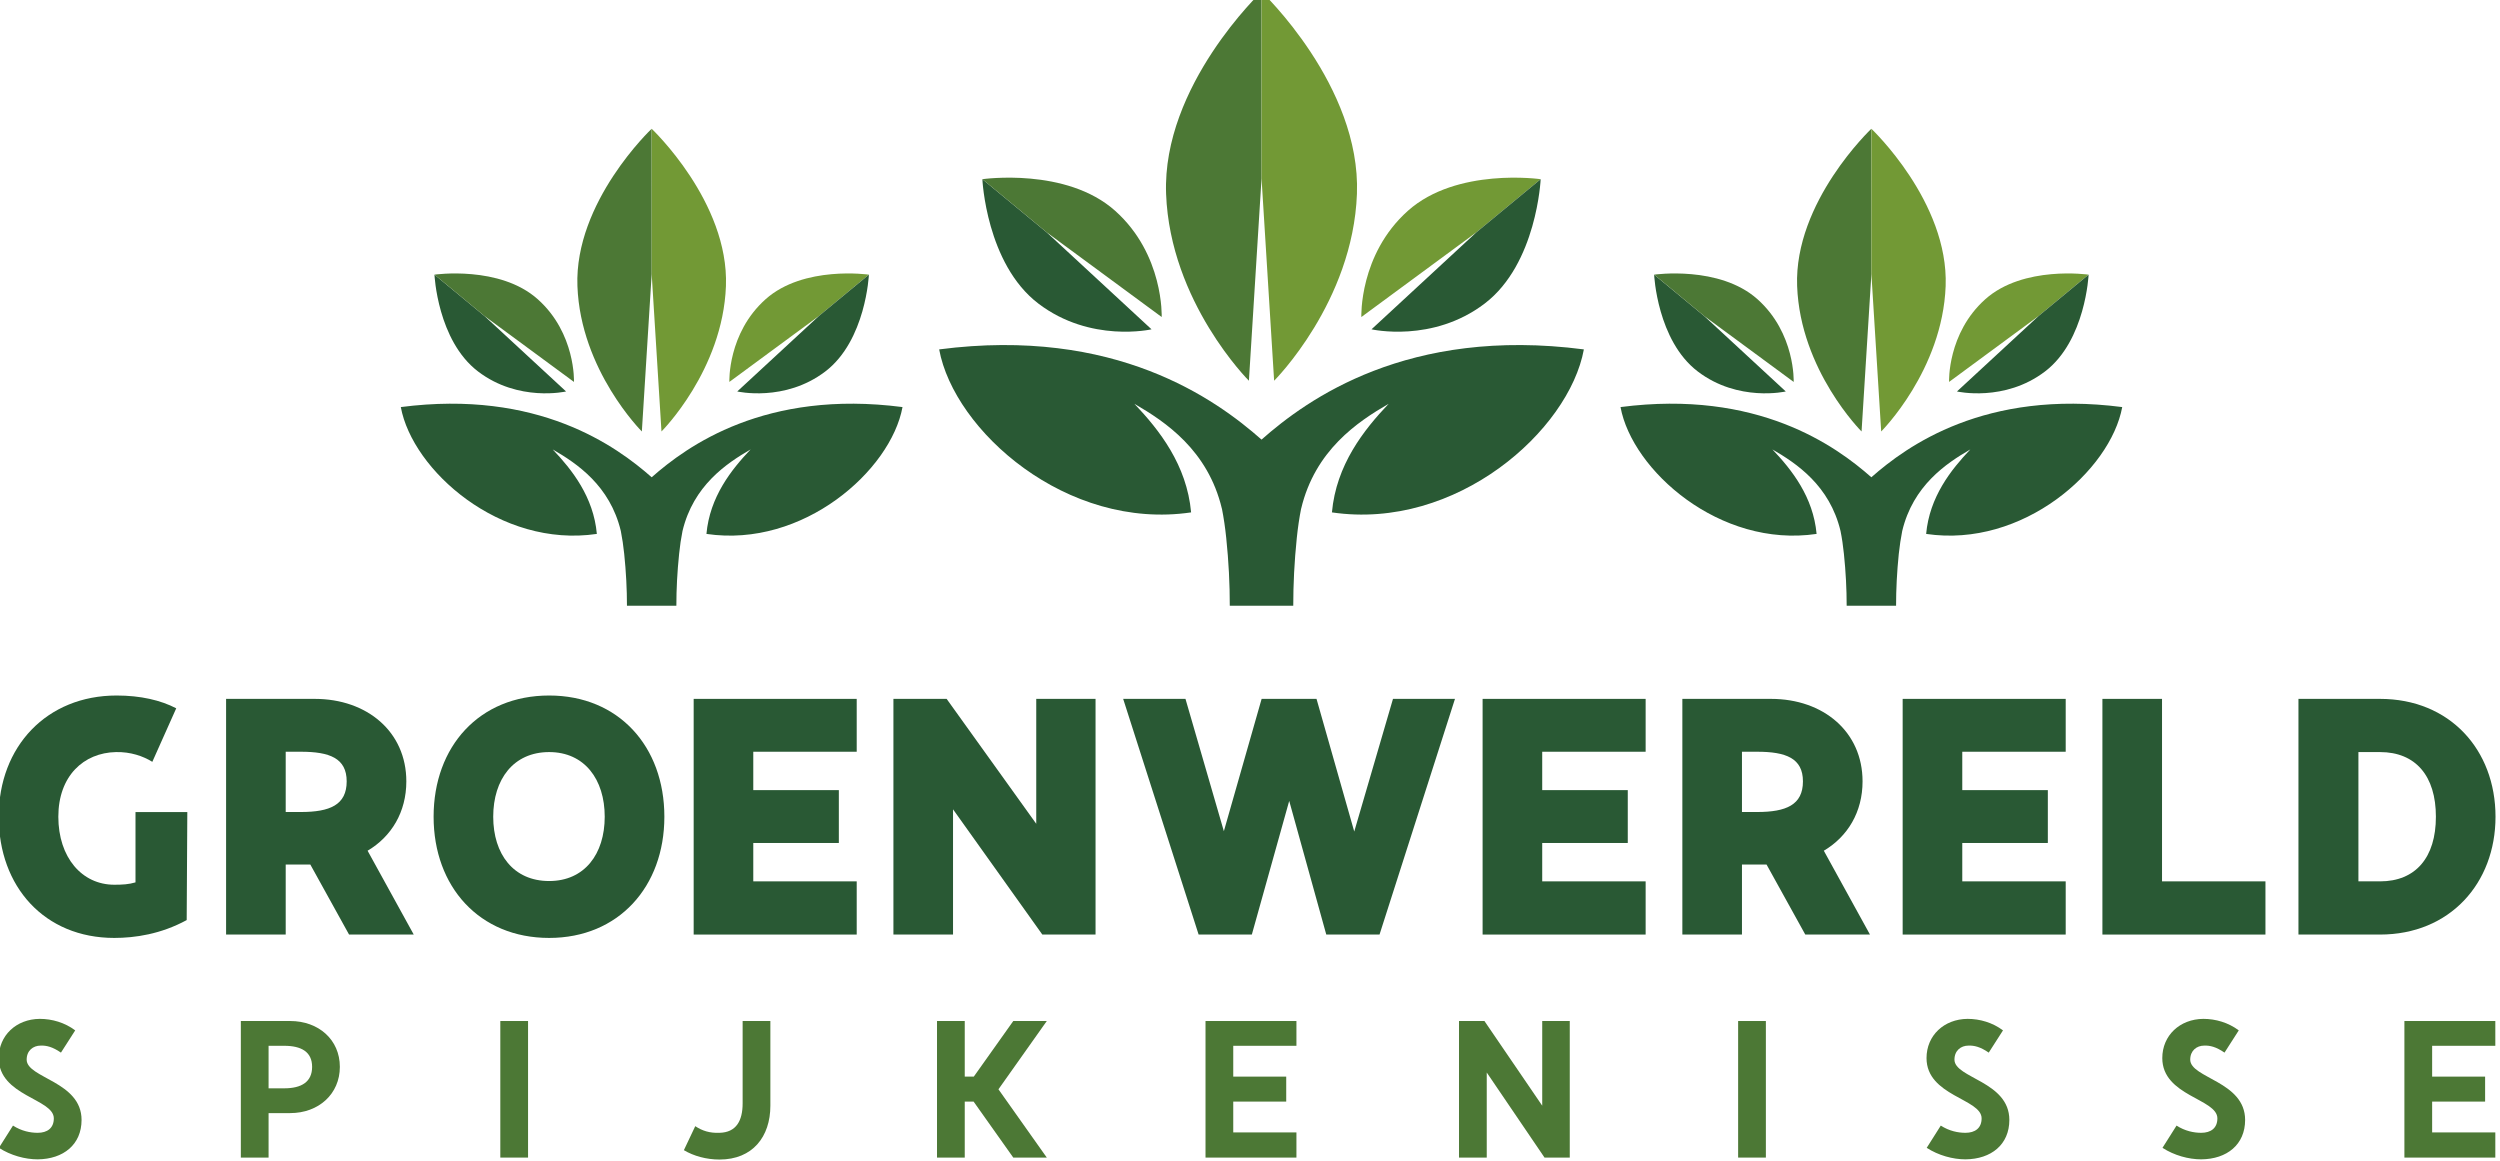 <?xml version="1.0" encoding="UTF-8" standalone="no"?>
<!DOCTYPE svg PUBLIC "-//W3C//DTD SVG 1.1//EN" "http://www.w3.org/Graphics/SVG/1.1/DTD/svg11.dtd">
<svg width="100%" height="100%" viewBox="0 0 838 389" version="1.1" xmlns="http://www.w3.org/2000/svg" xmlns:xlink="http://www.w3.org/1999/xlink" xml:space="preserve" xmlns:serif="http://www.serif.com/" style="fill-rule:evenodd;clip-rule:evenodd;stroke-linejoin:round;stroke-miterlimit:2;">
    <g transform="matrix(1,0,0,1,-197.499,-259.487)">
        <g transform="matrix(1,0,0,0.773,-4619.2,0)">
            <g transform="matrix(1,0,0,1.293,0,50.306)">
                <g transform="matrix(1,0,0,1,-1242.36,-5.522)">
                    <g transform="matrix(1.379,0,0,1.827,4768.05,-3565.2)">
                        <g transform="matrix(1,0,0,0.754,-3314.71,-3.875)">
                            <path d="M4505.3,2813.97L4530.81,2837.6C4530.81,2837.6 4515.97,2841.01 4503.29,2831.32C4490.61,2821.63 4489.69,2801.05 4489.69,2801.05L4505.3,2813.97Z" style="fill:rgb(41,89,52);"/>
                        </g>
                        <g transform="matrix(1,0,0,0.754,-3314.71,-3.875)">
                            <path d="M4505.3,2813.97L4489.69,2801.05C4489.69,2801.05 4510.08,2798.11 4521.97,2808.75C4533.86,2819.4 4533.28,2834.61 4533.28,2834.61L4505.3,2813.97Z" style="fill:rgb(76,120,53);"/>
                        </g>
                        <g transform="matrix(1,0,0,0.754,-3314.71,-3.875)">
                            <path d="M4609.79,2813.97L4581.81,2834.61C4581.81,2834.61 4581.23,2819.4 4593.12,2808.75C4605.01,2798.11 4625.4,2801.05 4625.4,2801.05L4609.79,2813.97Z" style="fill:rgb(114,153,53);"/>
                        </g>
                        <g transform="matrix(1,0,0,0.754,-3314.71,-3.875)">
                            <path d="M4609.79,2813.97L4625.4,2801.05C4625.4,2801.05 4624.48,2821.63 4611.8,2831.32C4599.12,2841.01 4584.28,2837.6 4584.28,2837.6L4609.79,2813.97Z" style="fill:rgb(41,89,52);"/>
                        </g>
                        <g transform="matrix(1,0,0,0.754,-3314.71,-3.875)">
                            <path d="M4705.79,2824.13L4703.4,2862.47C4703.4,2862.47 4688.5,2847.59 4687.74,2827.08C4686.97,2806.57 4705.78,2788.78 4705.78,2788.78L4705.79,2824.13Z" style="fill:rgb(76,120,53);"/>
                        </g>
                        <g transform="matrix(1,0,0,0.754,-3314.71,-3.875)">
                            <path d="M4705.79,2824.13L4705.79,2788.78C4705.79,2788.78 4724.6,2806.57 4723.84,2827.08C4723.07,2847.59 4708.17,2862.47 4708.17,2862.47L4705.79,2824.13Z" style="fill:rgb(114,153,53);"/>
                        </g>
                        <g transform="matrix(1,0,0,0.754,-3314.71,-3.875)">
                            <path d="M4665.13,2834.35L4684.98,2852.73C4684.98,2852.73 4673.43,2855.39 4663.57,2847.85C4653.7,2840.31 4652.98,2824.29 4652.98,2824.29L4665.13,2834.35Z" style="fill:rgb(41,89,52);"/>
                        </g>
                        <g transform="matrix(1,0,0,0.754,-3314.71,-3.875)">
                            <path d="M4665.13,2834.35L4652.99,2824.29C4652.99,2824.29 4668.85,2822 4678.11,2830.28C4687.36,2838.57 4686.9,2850.41 4686.9,2850.41L4665.13,2834.35Z" style="fill:rgb(76,120,53);"/>
                        </g>
                        <g transform="matrix(1,0,0,0.754,-3314.71,-3.875)">
                            <path d="M4746.44,2834.35L4724.67,2850.41C4724.67,2850.41 4724.22,2838.57 4733.47,2830.28C4742.72,2822 4758.58,2824.29 4758.58,2824.29L4746.44,2834.35Z" style="fill:rgb(114,153,53);"/>
                        </g>
                        <g transform="matrix(1,0,0,0.754,-3314.71,-3.875)">
                            <path d="M4746.44,2834.35L4758.59,2824.29C4758.59,2824.29 4757.87,2840.31 4748.01,2847.85C4738.14,2855.39 4726.59,2852.73 4726.59,2852.73L4746.44,2834.35Z" style="fill:rgb(41,89,52);"/>
                        </g>
                        <g transform="matrix(1,0,0,0.754,-3314.71,-3.875)">
                            <path d="M4409.31,2824.13L4406.92,2862.47C4406.92,2862.47 4392.02,2847.59 4391.26,2827.08C4390.49,2806.57 4409.3,2788.78 4409.3,2788.78L4409.31,2824.13Z" style="fill:rgb(76,120,53);"/>
                        </g>
                        <g transform="matrix(1,0,0,0.754,-3314.71,-3.875)">
                            <path d="M4409.31,2824.13L4409.31,2788.78C4409.31,2788.78 4428.12,2806.57 4427.36,2827.08C4426.59,2847.59 4411.69,2862.47 4411.69,2862.47L4409.31,2824.13Z" style="fill:rgb(114,153,53);"/>
                        </g>
                        <g transform="matrix(1,0,0,0.754,-3314.71,-3.875)">
                            <path d="M4368.65,2834.35L4388.5,2852.73C4388.5,2852.73 4376.95,2855.39 4367.09,2847.85C4357.22,2840.31 4356.51,2824.29 4356.51,2824.29L4368.65,2834.35Z" style="fill:rgb(41,89,52);"/>
                        </g>
                        <g transform="matrix(1,0,0,0.754,-3314.71,-3.875)">
                            <path d="M4368.65,2834.35L4356.51,2824.29C4356.51,2824.29 4372.37,2822 4381.62,2830.28C4390.88,2838.57 4390.42,2850.41 4390.42,2850.41L4368.65,2834.35Z" style="fill:rgb(76,120,53);"/>
                        </g>
                        <g transform="matrix(1,0,0,0.754,-3314.71,-3.875)">
                            <path d="M4449.96,2834.35L4428.19,2850.41C4428.19,2850.41 4427.73,2838.57 4436.99,2830.28C4446.24,2822 4462.1,2824.29 4462.1,2824.29L4449.96,2834.35Z" style="fill:rgb(114,153,53);"/>
                        </g>
                        <g transform="matrix(1,0,0,0.754,-3314.71,-3.875)">
                            <path d="M4449.96,2834.35L4462.11,2824.29C4462.11,2824.29 4461.39,2840.31 4451.53,2847.85C4441.66,2855.39 4430.11,2852.73 4430.11,2852.73L4449.96,2834.35Z" style="fill:rgb(41,89,52);"/>
                        </g>
                        <g transform="matrix(1,0,0,0.754,-3314.71,-3.875)">
                            <path d="M4403.3,2904.89C4403.3,2900.91 4403.09,2896.69 4402.63,2892.26C4402.43,2890.29 4402.15,2888.44 4401.81,2886.71L4401.8,2886.71L4401.81,2886.71C4399.17,2875.65 4391.15,2870.26 4385.25,2866.84C4389.95,2871.79 4395.18,2878.41 4395.98,2887.41C4372.46,2890.9 4351.16,2871.93 4348.33,2856.53C4381.65,2852.2 4400.68,2866 4409.31,2873.62C4417.93,2866 4436.95,2852.2 4470.28,2856.53C4467.45,2871.93 4446.15,2890.9 4422.62,2887.41C4423.43,2878.41 4428.65,2871.79 4433.36,2866.84C4427.46,2870.26 4419.44,2875.65 4416.8,2886.71L4416.81,2886.71L4416.8,2886.71C4416.45,2888.44 4416.18,2890.29 4415.98,2892.26C4415.52,2896.69 4415.31,2900.91 4415.31,2904.89L4403.3,2904.89Z" style="fill:rgb(41,89,52);"/>
                        </g>
                        <g transform="matrix(1,0,0,0.754,-3314.71,-3.875)">
                            <path d="M4549.83,2904.89C4549.84,2899.69 4549.57,2894.19 4548.97,2888.4C4548.71,2885.87 4548.36,2883.49 4547.92,2881.26L4547.9,2881.27L4547.91,2881.26C4544.52,2867.05 4534.22,2860.12 4526.64,2855.73C4532.68,2862.09 4539.39,2870.59 4540.43,2882.17C4510.19,2886.64 4482.82,2862.27 4479.19,2842.49C4522.01,2836.92 4546.46,2854.65 4557.55,2864.45C4568.63,2854.65 4593.08,2836.92 4635.9,2842.49C4632.27,2862.27 4604.9,2886.64 4574.66,2882.17C4575.7,2870.59 4582.41,2862.09 4588.45,2855.73C4580.87,2860.12 4570.57,2867.05 4567.18,2881.26L4567.19,2881.27L4567.17,2881.26C4566.73,2883.49 4566.38,2885.87 4566.12,2888.4C4565.52,2894.19 4565.26,2899.69 4565.26,2904.89L4549.83,2904.89Z" style="fill:rgb(41,89,52);"/>
                        </g>
                        <g transform="matrix(1,0,0,0.754,-3314.71,-3.875)">
                            <path d="M4699.78,2904.89C4699.78,2900.91 4699.57,2896.69 4699.11,2892.26C4698.91,2890.29 4698.64,2888.44 4698.29,2886.71L4698.28,2886.71L4698.29,2886.71C4695.65,2875.65 4687.63,2870.26 4681.73,2866.84C4686.44,2871.79 4691.66,2878.41 4692.47,2887.41C4668.94,2890.9 4647.64,2871.93 4644.81,2856.53C4678.13,2852.2 4697.16,2866 4705.78,2873.62C4714.41,2866 4733.44,2852.2 4766.76,2856.53C4763.93,2871.93 4742.63,2890.9 4719.1,2887.41C4719.91,2878.41 4725.14,2871.79 4729.84,2866.84C4723.94,2870.26 4715.92,2875.65 4713.28,2886.71L4713.29,2886.71L4713.28,2886.71C4712.94,2888.44 4712.66,2890.29 4712.45,2892.26C4712,2896.69 4711.79,2900.91 4711.79,2904.89L4699.78,2904.89Z" style="fill:rgb(41,89,52);"/>
                        </g>
                        <g transform="matrix(1,0,0,0.754,-3314.71,-3.875)">
                            <path d="M4554.48,2850.12C4554.48,2850.12 4535.33,2830.99 4534.35,2804.63C4533.37,2778.28 4557.54,2755.42 4557.54,2755.42L4557.55,2800.85L4554.48,2850.12Z" style="fill:rgb(76,120,53);"/>
                        </g>
                        <g transform="matrix(1,0,0,0.754,-3314.71,-3.875)">
                            <path d="M4560.61,2850.12L4557.55,2800.85L4557.55,2755.42C4557.55,2755.42 4581.72,2778.28 4580.74,2804.63C4579.76,2830.99 4560.61,2850.12 4560.61,2850.12Z" style="fill:rgb(114,153,53);"/>
                        </g>
                    </g>
                    <g transform="matrix(1.044,0,0,1.058,4676.17,-756.658)">
                        <g transform="matrix(61.846,0,0,61.846,1320.18,1295.95)">
                            <path d="M0.267,0.009C0.401,0.008 0.495,-0.067 0.495,-0.193C0.495,-0.391 0.21,-0.407 0.21,-0.502C0.21,-0.548 0.243,-0.574 0.283,-0.574C0.312,-0.575 0.344,-0.568 0.388,-0.538L0.462,-0.652C0.408,-0.692 0.342,-0.711 0.278,-0.711C0.156,-0.71 0.065,-0.626 0.065,-0.51C0.065,-0.315 0.351,-0.302 0.351,-0.201C0.351,-0.151 0.317,-0.127 0.267,-0.127C0.229,-0.127 0.183,-0.136 0.139,-0.164L0.066,-0.05C0.127,-0.011 0.202,0.009 0.267,0.009Z" style="fill:rgb(76,120,53);fill-rule:nonzero;"/>
                        </g>
                        <g transform="matrix(61.846,0,0,61.846,1397.11,1295.95)">
                            <path d="M0.078,-0L0.222,-0L0.222,-0.228L0.334,-0.228C0.482,-0.228 0.592,-0.326 0.592,-0.465C0.592,-0.604 0.482,-0.7 0.334,-0.7L0.078,-0.7L0.078,-0ZM0.222,-0.355L0.222,-0.573L0.303,-0.573C0.392,-0.573 0.448,-0.542 0.448,-0.465C0.448,-0.388 0.393,-0.355 0.303,-0.355L0.222,-0.355Z" style="fill:rgb(76,120,53);fill-rule:nonzero;"/>
                        </g>
                        <g transform="matrix(61.846,0,0,61.846,1480.42,1295.95)">
                            <rect x="0.078" y="-0.7" width="0.144" height="0.7" style="fill:rgb(76,120,53);fill-rule:nonzero;"/>
                        </g>
                        <g transform="matrix(61.846,0,0,61.846,1542.76,1295.95)">
                            <path d="M0.208,0.01C0.38,0.01 0.472,-0.107 0.472,-0.266L0.472,-0.7L0.328,-0.7L0.328,-0.278C0.328,-0.189 0.295,-0.129 0.208,-0.127C0.157,-0.125 0.119,-0.137 0.082,-0.161L0.023,-0.038C0.074,-0.008 0.14,0.01 0.208,0.01Z" style="fill:rgb(76,120,53);fill-rule:nonzero;"/>
                        </g>
                        <g transform="matrix(61.846,0,0,61.846,1620.63,1295.95)">
                            <path d="M0.078,-0L0.222,-0L0.222,-0.287L0.268,-0.287L0.474,-0L0.648,-0L0.397,-0.35L0.648,-0.7L0.474,-0.7L0.269,-0.415L0.222,-0.415L0.222,-0.7L0.078,-0.7L0.078,-0Z" style="fill:rgb(76,120,53);fill-rule:nonzero;"/>
                        </g>
                        <g transform="matrix(61.846,0,0,61.846,1706.84,1295.95)">
                            <path d="M0.078,-0L0.55,-0L0.55,-0.129L0.222,-0.129L0.222,-0.287L0.497,-0.287L0.497,-0.415L0.222,-0.415L0.222,-0.573L0.55,-0.573L0.55,-0.7L0.078,-0.7L0.078,-0Z" style="fill:rgb(76,120,53);fill-rule:nonzero;"/>
                        </g>
                        <g transform="matrix(61.846,0,0,61.846,1788.23,1295.95)">
                            <path d="M0.078,-0L0.222,-0L0.222,-0.436L0.522,-0L0.653,-0L0.653,-0.7L0.51,-0.7L0.51,-0.266L0.21,-0.7L0.078,-0.7L0.078,-0Z" style="fill:rgb(76,120,53);fill-rule:nonzero;"/>
                        </g>
                        <g transform="matrix(61.846,0,0,61.846,1877.85,1295.95)">
                            <rect x="0.078" y="-0.7" width="0.144" height="0.7" style="fill:rgb(76,120,53);fill-rule:nonzero;"/>
                        </g>
                        <g transform="matrix(61.846,0,0,61.846,1939.14,1295.95)">
                            <path d="M0.267,0.009C0.401,0.008 0.495,-0.067 0.495,-0.193C0.495,-0.391 0.21,-0.407 0.21,-0.502C0.21,-0.548 0.243,-0.574 0.283,-0.574C0.312,-0.575 0.344,-0.568 0.388,-0.538L0.462,-0.652C0.408,-0.692 0.342,-0.711 0.278,-0.711C0.156,-0.71 0.065,-0.626 0.065,-0.51C0.065,-0.315 0.351,-0.302 0.351,-0.201C0.351,-0.151 0.317,-0.127 0.267,-0.127C0.229,-0.127 0.183,-0.136 0.139,-0.164L0.066,-0.05C0.127,-0.011 0.202,0.009 0.267,0.009Z" style="fill:rgb(76,120,53);fill-rule:nonzero;"/>
                        </g>
                        <g transform="matrix(61.846,0,0,61.846,2014.84,1295.95)">
                            <path d="M0.267,0.009C0.401,0.008 0.495,-0.067 0.495,-0.193C0.495,-0.391 0.21,-0.407 0.21,-0.502C0.21,-0.548 0.243,-0.574 0.283,-0.574C0.312,-0.575 0.344,-0.568 0.388,-0.538L0.462,-0.652C0.408,-0.692 0.342,-0.711 0.278,-0.711C0.156,-0.71 0.065,-0.626 0.065,-0.51C0.065,-0.315 0.351,-0.302 0.351,-0.201C0.351,-0.151 0.317,-0.127 0.267,-0.127C0.229,-0.127 0.183,-0.136 0.139,-0.164L0.066,-0.05C0.127,-0.011 0.202,0.009 0.267,0.009Z" style="fill:rgb(76,120,53);fill-rule:nonzero;"/>
                        </g>
                        <g transform="matrix(61.846,0,0,61.846,2091.77,1295.95)">
                            <path d="M0.078,-0L0.55,-0L0.55,-0.129L0.222,-0.129L0.222,-0.287L0.497,-0.287L0.497,-0.415L0.222,-0.415L0.222,-0.573L0.55,-0.573L0.55,-0.7L0.078,-0.7L0.078,-0Z" style="fill:rgb(76,120,53);fill-rule:nonzero;"/>
                        </g>
                    </g>
                </g>
                <g transform="matrix(1.172,0,0,1.172,2956.54,-86.415)">
                    <path d="M1619.85,530.446C1625.72,530.446 1633.14,529.386 1640.56,525.339L1640.74,494.436L1625.92,494.436L1625.92,514.549C1623.99,515.127 1622.16,515.223 1619.85,515.223C1610.6,515.223 1603.85,507.419 1603.85,495.762C1603.85,484.104 1611.08,477.456 1620.33,477.263C1624.47,477.167 1628.13,478.42 1630.73,480.057L1637.57,464.739C1633.14,462.426 1627.36,461.078 1620.52,461.078C1600.58,461.078 1586.8,475.626 1586.8,495.762C1586.8,515.801 1599.9,530.446 1619.85,530.446Z" style="fill:rgb(41,89,52);fill-rule:nonzero;"/>
                    <path d="M1651.83,529.482L1668.88,529.482L1668.88,509.442L1675.92,509.442L1687,529.482L1705.5,529.482L1692.3,505.492C1699.14,501.446 1703.38,494.413 1703.38,485.645C1703.38,471.483 1692.2,462.041 1677.17,462.041L1651.83,462.041L1651.83,529.482ZM1668.88,494.413L1668.88,477.167L1673.22,477.167C1681.41,477.167 1686.32,478.998 1686.32,485.645C1686.32,492.39 1681.51,494.413 1673.22,494.413L1668.88,494.413Z" style="fill:rgb(41,89,52);fill-rule:nonzero;"/>
                    <path d="M1744.23,530.446C1764.07,530.446 1777.18,515.801 1777.18,495.762C1777.18,475.626 1764.07,461.078 1744.23,461.078C1724.28,461.078 1711.18,475.626 1711.18,495.762C1711.18,515.801 1724.28,530.446 1744.23,530.446ZM1728.23,495.762C1728.23,485.067 1734.01,477.263 1744.23,477.263C1754.34,477.263 1760.12,485.067 1760.12,495.762C1760.12,506.456 1754.34,514.163 1744.23,514.163C1734.01,514.163 1728.23,506.456 1728.23,495.762Z" style="fill:rgb(41,89,52);fill-rule:nonzero;"/>
                    <path d="M1785.56,529.482L1832.19,529.482L1832.19,514.26L1802.61,514.26L1802.61,503.276L1827.08,503.276L1827.08,488.15L1802.61,488.15L1802.61,477.167L1832.19,477.167L1832.19,462.041L1785.56,462.041L1785.56,529.482Z" style="fill:rgb(41,89,52);fill-rule:nonzero;"/>
                    <path d="M1842.69,529.482L1859.74,529.482L1859.74,493.642L1885.28,529.482L1900.5,529.482L1900.5,462.041L1883.54,462.041L1883.54,497.785L1857.91,462.041L1842.69,462.041L1842.69,529.482Z" style="fill:rgb(41,89,52);fill-rule:nonzero;"/>
                    <path d="M1929.98,529.482L1945.2,529.482L1955.89,491.233L1966.49,529.482L1981.72,529.482L2003.3,462.041L1985.57,462.041L1974.49,500.001L1963.7,462.041L1948,462.041L1937.2,499.904L1926.22,462.041L1908.4,462.041L1929.98,529.482Z" style="fill:rgb(41,89,52);fill-rule:nonzero;"/>
                    <path d="M2011.2,529.482L2057.83,529.482L2057.83,514.26L2028.25,514.26L2028.25,503.276L2052.72,503.276L2052.72,488.15L2028.25,488.15L2028.25,477.167L2057.83,477.167L2057.83,462.041L2011.2,462.041L2011.2,529.482Z" style="fill:rgb(41,89,52);fill-rule:nonzero;"/>
                    <path d="M2068.33,529.482L2085.38,529.482L2085.38,509.442L2092.41,509.442L2103.49,529.482L2121.99,529.482L2108.79,505.492C2115.63,501.446 2119.87,494.413 2119.87,485.645C2119.87,471.483 2108.7,462.041 2093.67,462.041L2068.33,462.041L2068.33,529.482ZM2085.38,494.413L2085.38,477.167L2089.72,477.167C2097.91,477.167 2102.82,478.998 2102.82,485.645C2102.82,492.39 2098,494.413 2089.72,494.413L2085.38,494.413Z" style="fill:rgb(41,89,52);fill-rule:nonzero;"/>
                    <path d="M2131.34,529.482L2177.97,529.482L2177.97,514.26L2148.39,514.26L2148.39,503.276L2172.86,503.276L2172.86,488.15L2148.39,488.15L2148.39,477.167L2177.97,477.167L2177.97,462.041L2131.34,462.041L2131.34,529.482Z" style="fill:rgb(41,89,52);fill-rule:nonzero;"/>
                    <path d="M2188.47,529.482L2235.1,529.482L2235.1,514.26L2205.52,514.26L2205.52,462.041L2188.47,462.041L2188.47,529.482Z" style="fill:rgb(41,89,52);fill-rule:nonzero;"/>
                    <path d="M2244.54,529.482L2267.86,529.482C2287.8,529.482 2300.9,514.838 2300.9,495.762C2300.9,476.589 2287.8,462.041 2267.86,462.041L2244.54,462.041L2244.54,529.482ZM2261.69,514.26L2261.69,477.263L2267.86,477.263C2278.07,477.263 2283.85,484.104 2283.85,495.762C2283.85,507.419 2278.07,514.26 2267.86,514.26L2261.69,514.26Z" style="fill:rgb(41,89,52);fill-rule:nonzero;"/>
                </g>
            </g>
        </g>
    </g>
</svg>
